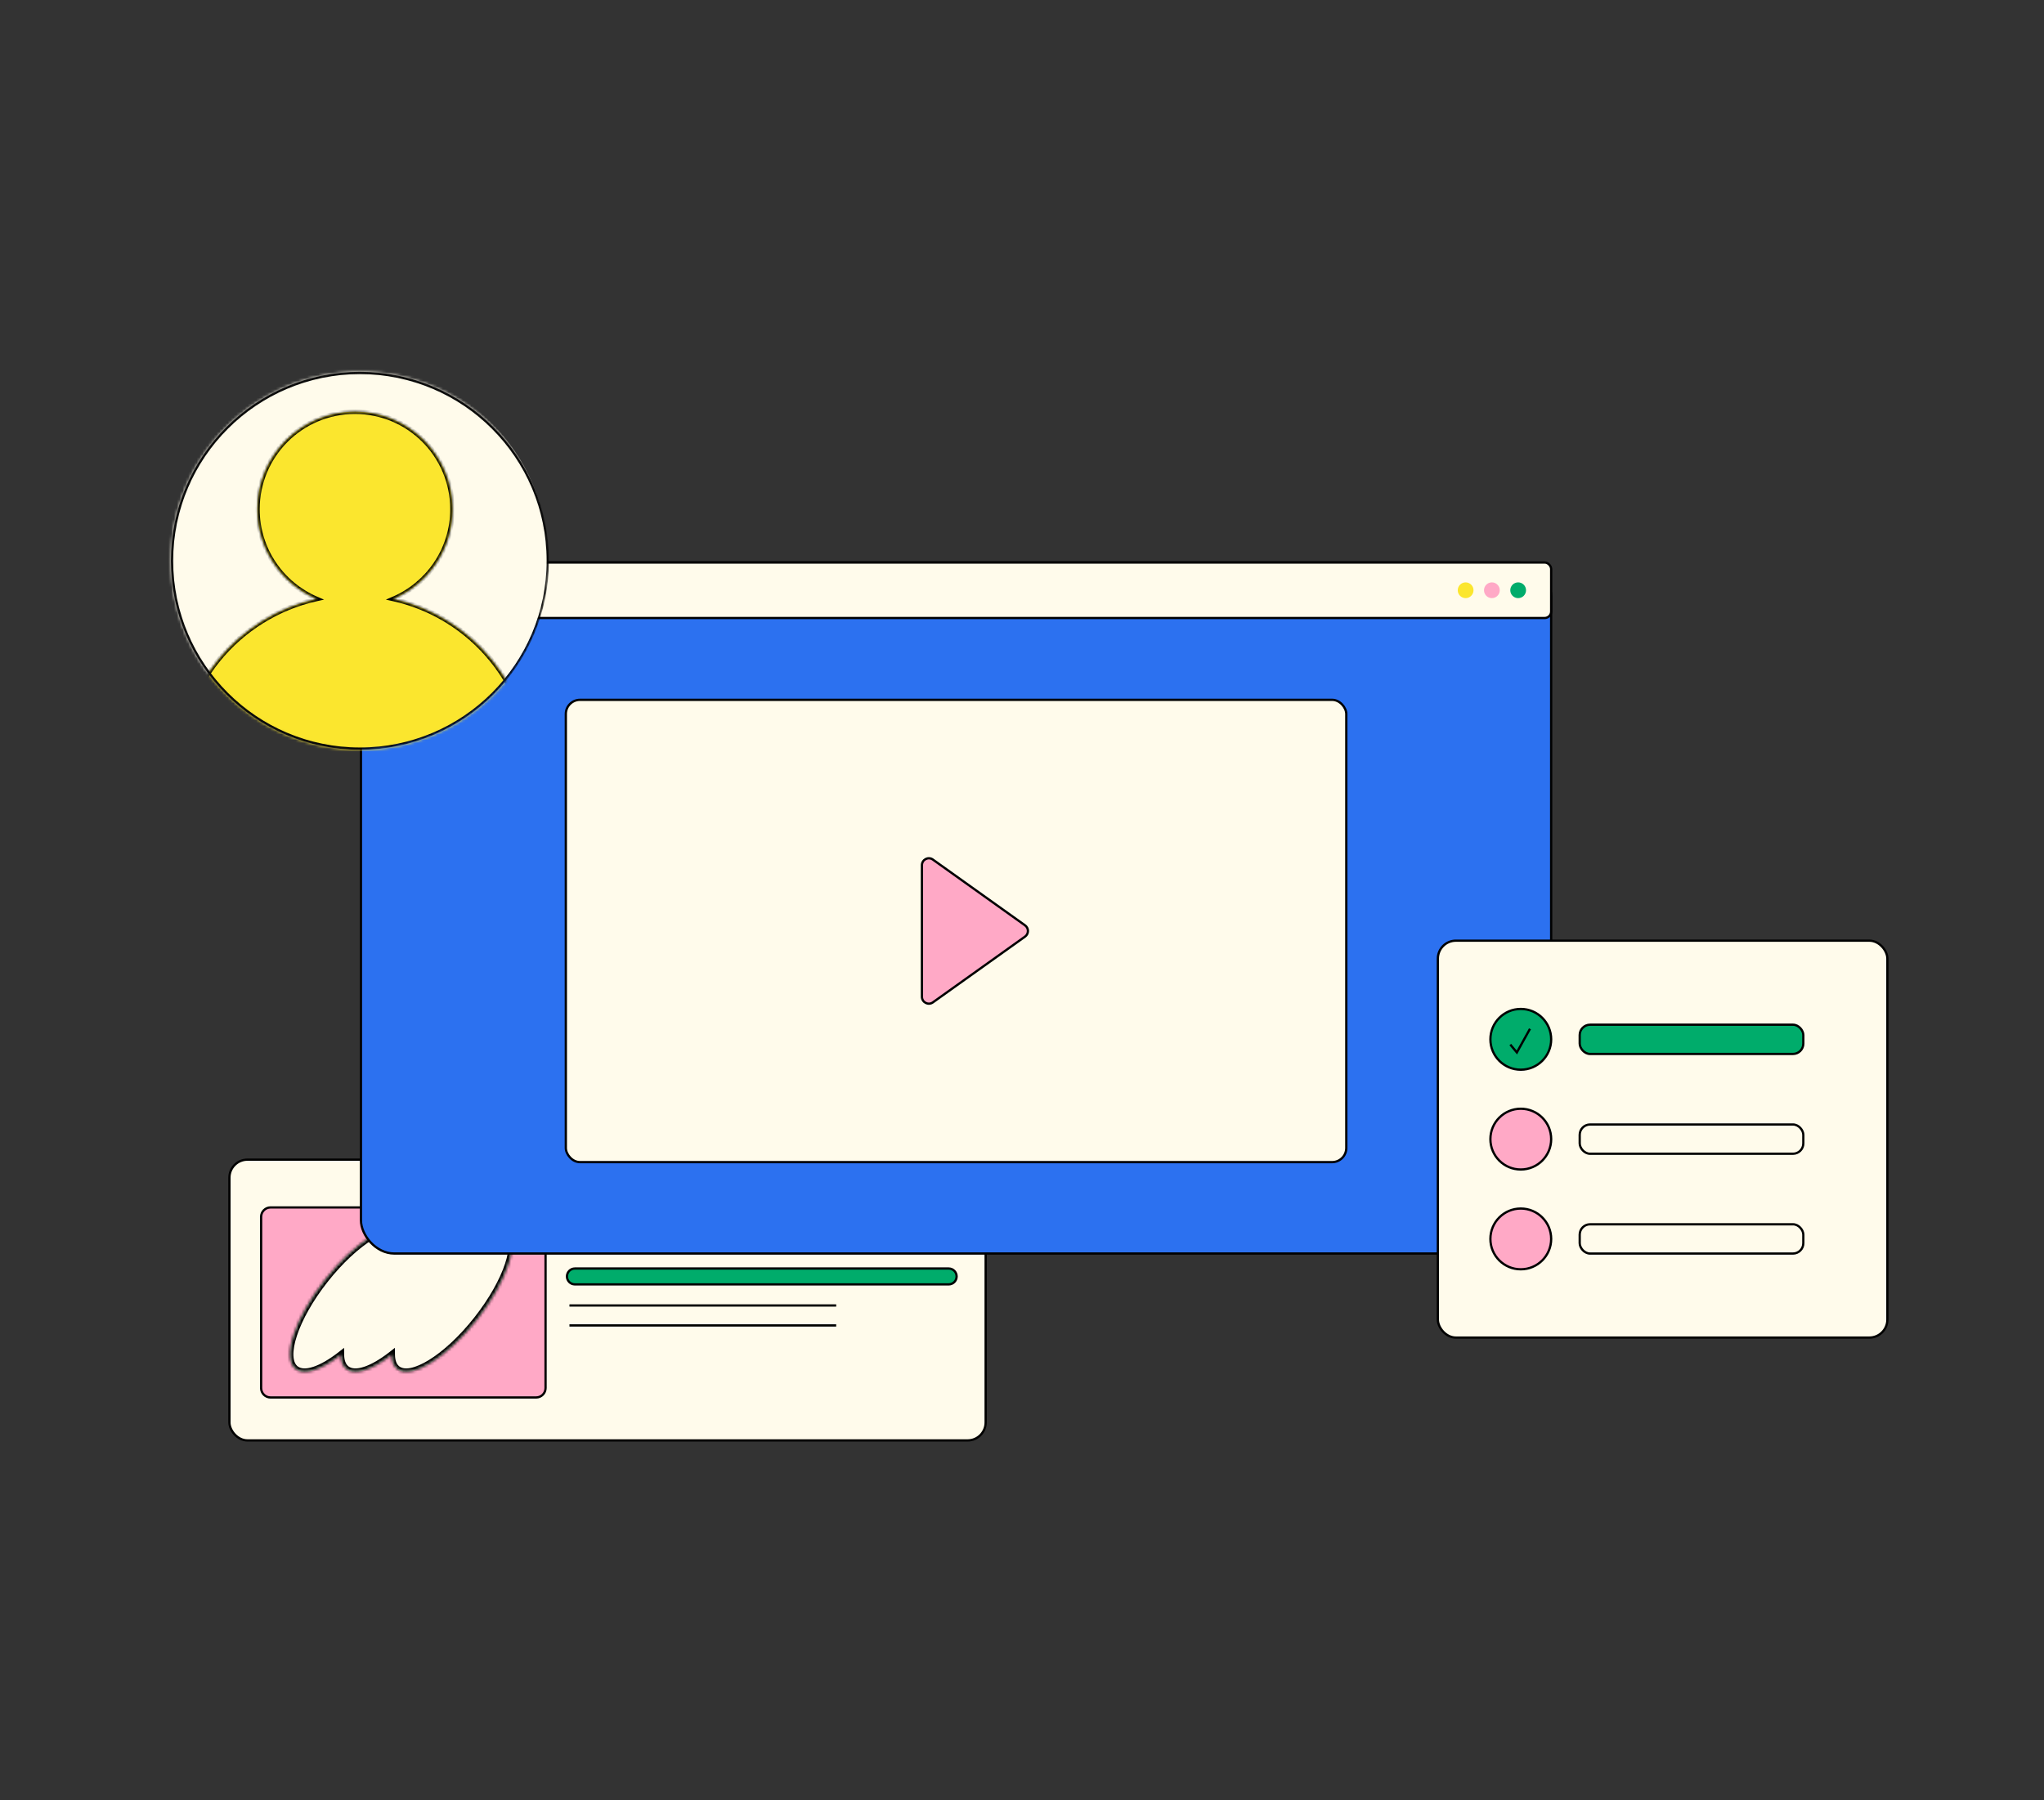 <svg width="722" height="636" viewBox="0 0 722 636" fill="none" xmlns="http://www.w3.org/2000/svg">
<rect x="0" y="0" width="722" height="636" fill="#333333" stroke="none"/>
<rect x="81.041" y="409.705" width="267.121" height="99.189" rx="6.361" fill="#FFFBEB" stroke="black" stroke-width="0.8"/>
<path d="M92.236 429.92C92.236 428.077 93.73 426.584 95.572 426.584H189.371C191.214 426.584 192.707 428.077 192.707 429.92V490.389C192.707 492.231 191.214 493.725 189.371 493.725H95.572C93.73 493.725 92.236 492.231 92.236 490.389V429.92Z" fill="#FFA9C6" stroke="black" stroke-width="0.8"/>
<path d="M200.263 450.967C200.263 449.417 201.519 448.162 203.068 448.162H335.106C336.655 448.162 337.91 449.417 337.91 450.967C337.91 452.516 336.655 453.771 335.106 453.771H203.068C201.519 453.771 200.263 452.516 200.263 450.967Z" fill="#00AC6B" stroke="black" stroke-width="0.8"/>
<path d="M201.145 461.223H295.365H248.255H201.145Z" stroke="black" stroke-width="0.8"/>
<path d="M201.145 468.273H295.365H248.255H201.145Z" stroke="black" stroke-width="0.8"/>
<mask id="path-6-inside-1_1603_193386" fill="white">
<path fill-rule="evenodd" clip-rule="evenodd" d="M143.015 434.658C144.318 435.685 144.95 437.429 144.978 439.69C151.744 434.395 157.866 432.224 160.954 434.658C162.258 435.686 162.89 437.431 162.917 439.693C169.685 434.396 175.809 432.224 178.898 434.658C183.821 438.539 179.167 452.654 168.502 466.187C157.837 479.719 145.2 487.544 140.276 483.663C138.973 482.636 138.34 480.89 138.314 478.628C131.545 483.926 125.421 486.097 122.333 483.663C121.03 482.636 120.397 480.892 120.37 478.632C113.603 483.927 107.481 486.097 104.393 483.663C99.47 479.783 104.124 465.667 114.789 452.135C125.454 438.602 138.091 430.778 143.015 434.658Z"/>
</mask>
<path fill-rule="evenodd" clip-rule="evenodd" d="M143.015 434.658C144.318 435.685 144.95 437.429 144.978 439.69C151.744 434.395 157.866 432.224 160.954 434.658C162.258 435.686 162.89 437.431 162.917 439.693C169.685 434.396 175.809 432.224 178.898 434.658C183.821 438.539 179.167 452.654 168.502 466.187C157.837 479.719 145.2 487.544 140.276 483.663C138.973 482.636 138.34 480.89 138.314 478.628C131.545 483.926 125.421 486.097 122.333 483.663C121.03 482.636 120.397 480.892 120.37 478.632C113.603 483.927 107.481 486.097 104.393 483.663C99.47 479.783 104.124 465.667 114.789 452.135C125.454 438.602 138.091 430.778 143.015 434.658Z" fill="#FFFBEB"/>
<path d="M144.978 439.69L143.778 439.704L143.807 442.129L145.717 440.635L144.978 439.69ZM143.015 434.658L142.272 435.601V435.601L143.015 434.658ZM160.954 434.658L160.211 435.601L160.954 434.658ZM162.917 439.693L161.717 439.707L161.746 442.133L163.657 440.638L162.917 439.693ZM178.898 434.658L179.641 433.716V433.716L178.898 434.658ZM168.502 466.187L167.56 465.444L168.502 466.187ZM140.276 483.663L139.534 484.606H139.534L140.276 483.663ZM138.314 478.628L139.514 478.614L139.485 476.188L137.574 477.683L138.314 478.628ZM122.333 483.663L121.59 484.606L122.333 483.663ZM120.37 478.632L121.57 478.617L121.541 476.192L119.631 477.687L120.37 478.632ZM104.393 483.663L103.651 484.606L104.393 483.663ZM114.789 452.135L113.846 451.392L114.789 452.135ZM146.177 439.675C146.148 437.231 145.461 435.058 143.757 433.716L142.272 435.601C143.175 436.312 143.752 437.628 143.778 439.704L146.177 439.675ZM161.697 433.716C159.68 432.126 156.875 432.189 153.973 433.135C151.03 434.094 147.683 436.049 144.238 438.745L145.717 440.635C149.039 438.035 152.136 436.258 154.717 435.417C157.34 434.562 159.14 434.756 160.211 435.601L161.697 433.716ZM164.117 439.679C164.088 437.233 163.401 435.059 161.697 433.716L160.211 435.601C161.115 436.312 161.692 437.629 161.717 439.707L164.117 439.679ZM163.657 440.638C166.979 438.037 170.078 436.259 172.659 435.417C175.283 434.562 177.084 434.756 178.155 435.601L179.641 433.716C177.623 432.126 174.817 432.189 171.915 433.135C168.971 434.095 165.623 436.051 162.177 438.748L163.657 440.638ZM178.155 435.601C179.008 436.273 179.57 437.482 179.651 439.37C179.732 441.253 179.321 443.652 178.406 446.427C176.579 451.968 172.829 458.758 167.56 465.444L169.445 466.93C174.841 460.083 178.75 453.049 180.685 447.179C181.651 444.249 182.147 441.545 182.049 439.267C181.952 436.994 181.249 434.983 179.641 433.716L178.155 435.601ZM167.56 465.444C162.291 472.13 156.565 477.363 151.605 480.434C149.12 481.973 146.884 482.933 145.034 483.295C143.179 483.657 141.872 483.393 141.019 482.721L139.534 484.606C141.142 485.873 143.262 486.086 145.494 485.65C147.732 485.213 150.245 484.099 152.868 482.475C158.123 479.221 164.049 473.776 169.445 466.93L167.56 465.444ZM141.019 482.721C140.116 482.009 139.538 480.692 139.514 478.614L137.114 478.643C137.143 481.088 137.829 483.262 139.534 484.606L141.019 482.721ZM121.59 484.606C123.607 486.196 126.413 486.132 129.315 485.186C132.26 484.226 135.608 482.27 139.053 479.573L137.574 477.683C134.251 480.284 131.153 482.062 128.571 482.904C125.947 483.76 124.147 483.565 123.076 482.721L121.59 484.606ZM119.17 478.646C119.2 481.091 119.887 483.263 121.59 484.606L123.076 482.721C122.173 482.009 121.595 480.694 121.57 478.617L119.17 478.646ZM103.651 484.606C105.668 486.195 108.473 486.132 111.374 485.187C114.318 484.227 117.665 482.272 121.11 479.577L119.631 477.687C116.309 480.286 113.211 482.064 110.63 482.905C108.007 483.76 106.207 483.565 105.136 482.721L103.651 484.606ZM113.846 451.392C108.451 458.238 104.541 465.273 102.606 471.143C101.64 474.073 101.144 476.777 101.242 479.054C101.34 481.327 102.042 483.338 103.651 484.606L105.136 482.721C104.283 482.048 103.721 480.84 103.64 478.951C103.559 477.068 103.97 474.67 104.885 471.894C106.712 466.353 110.462 459.563 115.731 452.877L113.846 451.392ZM143.757 433.716C142.149 432.448 140.029 432.235 137.797 432.671C135.56 433.108 133.046 434.222 130.423 435.846C125.168 439.1 119.242 444.545 113.846 451.392L115.731 452.877C121.001 446.192 126.726 440.958 131.687 437.887C134.171 436.348 136.407 435.388 138.257 435.026C140.112 434.664 141.419 434.928 142.272 435.601L143.757 433.716Z" fill="black" mask="url(#path-6-inside-1_1603_193386)"/>
<rect x="127.494" y="198.732" width="420.42" height="244.138" rx="11.769" fill="#2C71F0" stroke="black" stroke-width="0.8"/>
<rect x="199.869" y="247.248" width="275.683" height="163.331" rx="5.008" fill="#FFFBEB" stroke="black" stroke-width="0.8"/>
<path d="M362.072 326.92C363.439 327.896 363.439 329.928 362.072 330.904L329.52 354.14C327.9 355.296 325.651 354.138 325.651 352.148L325.651 305.677C325.651 303.686 327.9 302.528 329.52 303.685L362.072 326.92Z" fill="#FFA9C6" stroke="black" stroke-width="0.8"/>
<rect x="507.896" y="332.338" width="158.781" height="140.225" rx="6.361" fill="#FFFBEB" stroke="black" stroke-width="0.8"/>
<circle cx="537.184" cy="437.708" r="10.734" fill="#FFA9C6" stroke="black" stroke-width="0.8"/>
<circle cx="537.184" cy="402.45" r="10.734" fill="#FFA9C6" stroke="black" stroke-width="0.8"/>
<circle cx="537.184" cy="367.192" r="10.734" fill="#00AC6B" stroke="black" stroke-width="0.8"/>
<path d="M533.477 369.047L535.796 371.831L540.435 363.48" stroke="black" stroke-width="0.8"/>
<rect x="557.998" y="362.025" width="78.99" height="10.334" rx="3.656" fill="#00AC6B" stroke="black" stroke-width="0.8"/>
<rect x="557.998" y="432.541" width="78.99" height="10.334" rx="3.656" fill="#FFFBEB" stroke="black" stroke-width="0.8"/>
<rect x="557.998" y="397.283" width="78.99" height="10.334" rx="3.656" fill="#FFFBEB" stroke="black" stroke-width="0.8"/>
<rect x="131.209" y="198.732" width="416.708" height="19.611" rx="2.304" fill="#FFFBEB" stroke="black" stroke-width="0.8"/>
<mask id="mask0_1603_193386" style="mask-type:alpha" maskUnits="userSpaceOnUse" x="60" y="131" width="134" height="134">
<path d="M193.898 198.129C193.898 235.005 164.005 264.898 127.129 264.898C90.253 264.898 60.359 235.005 60.359 198.129C60.359 161.253 90.253 131.359 127.129 131.359C164.005 131.359 193.898 161.253 193.898 198.129Z" fill="white"/>
</mask>
<g mask="url(#mask0_1603_193386)">
<path d="M193.442 197.215C193.442 234.596 163.139 264.899 125.758 264.899C88.377 264.899 58.074 234.596 58.074 197.215C58.074 159.834 88.377 129.531 125.758 129.531C163.139 129.531 193.442 159.834 193.442 197.215Z" fill="#FFFBEB"/>
<mask id="path-22-inside-2_1603_193386" fill="white">
<path fill-rule="evenodd" clip-rule="evenodd" d="M138.909 211.602C151.211 206.344 159.832 194.133 159.832 179.908C159.832 160.881 144.408 145.457 125.381 145.457C106.354 145.457 90.929 160.881 90.929 179.908C90.929 194.134 99.551 206.345 111.854 211.603C83.977 217.78 63.129 242.647 63.129 272.383C63.129 306.765 91.001 334.637 125.383 334.637C159.765 334.637 187.637 306.765 187.637 272.383C187.637 242.646 166.787 217.778 138.909 211.602Z"/>
</mask>
<path fill-rule="evenodd" clip-rule="evenodd" d="M138.909 211.602C151.211 206.344 159.832 194.133 159.832 179.908C159.832 160.881 144.408 145.457 125.381 145.457C106.354 145.457 90.929 160.881 90.929 179.908C90.929 194.134 99.551 206.345 111.854 211.603C83.977 217.78 63.129 242.647 63.129 272.383C63.129 306.765 91.001 334.637 125.383 334.637C159.765 334.637 187.637 306.765 187.637 272.383C187.637 242.646 166.787 217.778 138.909 211.602Z" fill="#FBE62E"/>
<path d="M138.909 211.602L138.594 210.866L136.305 211.845L138.736 212.383L138.909 211.602ZM111.854 211.603L112.027 212.384L114.457 211.845L112.168 210.867L111.854 211.603ZM159.032 179.908C159.032 193.801 150.613 205.73 138.594 210.866L139.223 212.338C151.809 206.958 160.632 194.465 160.632 179.908L159.032 179.908ZM125.381 146.257C143.966 146.257 159.032 161.323 159.032 179.908L160.632 179.908C160.632 160.44 144.849 144.657 125.381 144.657L125.381 146.257ZM91.729 179.908C91.729 161.323 106.795 146.257 125.381 146.257L125.381 144.657C105.912 144.657 90.129 160.44 90.129 179.908L91.729 179.908ZM112.168 210.867C100.149 205.731 91.729 193.802 91.729 179.908L90.129 179.908C90.129 194.465 98.953 206.96 111.54 212.338L112.168 210.867ZM111.681 210.822C83.446 217.079 62.329 242.264 62.329 272.383L63.929 272.383C63.929 243.03 84.509 218.482 112.027 212.384L111.681 210.822ZM62.329 272.383C62.329 307.207 90.559 335.437 125.383 335.437L125.383 333.837C91.443 333.837 63.929 306.323 63.929 272.383L62.329 272.383ZM125.383 335.437C160.207 335.437 188.437 307.207 188.437 272.383L186.837 272.383C186.837 306.323 159.323 333.837 125.383 333.837L125.383 335.437ZM188.437 272.383C188.437 242.263 167.319 217.077 139.082 210.821L138.736 212.383C166.256 218.48 186.837 243.029 186.837 272.383L188.437 272.383Z" fill="black" mask="url(#path-22-inside-2_1603_193386)"/>
<circle cx="127.129" cy="198.129" r="66.369" stroke="black" stroke-width="0.8"/>
</g>
<circle cx="517.701" cy="208.537" r="2.783" fill="#FBE62E"/>
<circle cx="536.256" cy="208.537" r="2.783" fill="#00AC6B"/>
<circle cx="526.975" cy="208.537" r="2.783" fill="#FFA9C6"/>
</svg>
